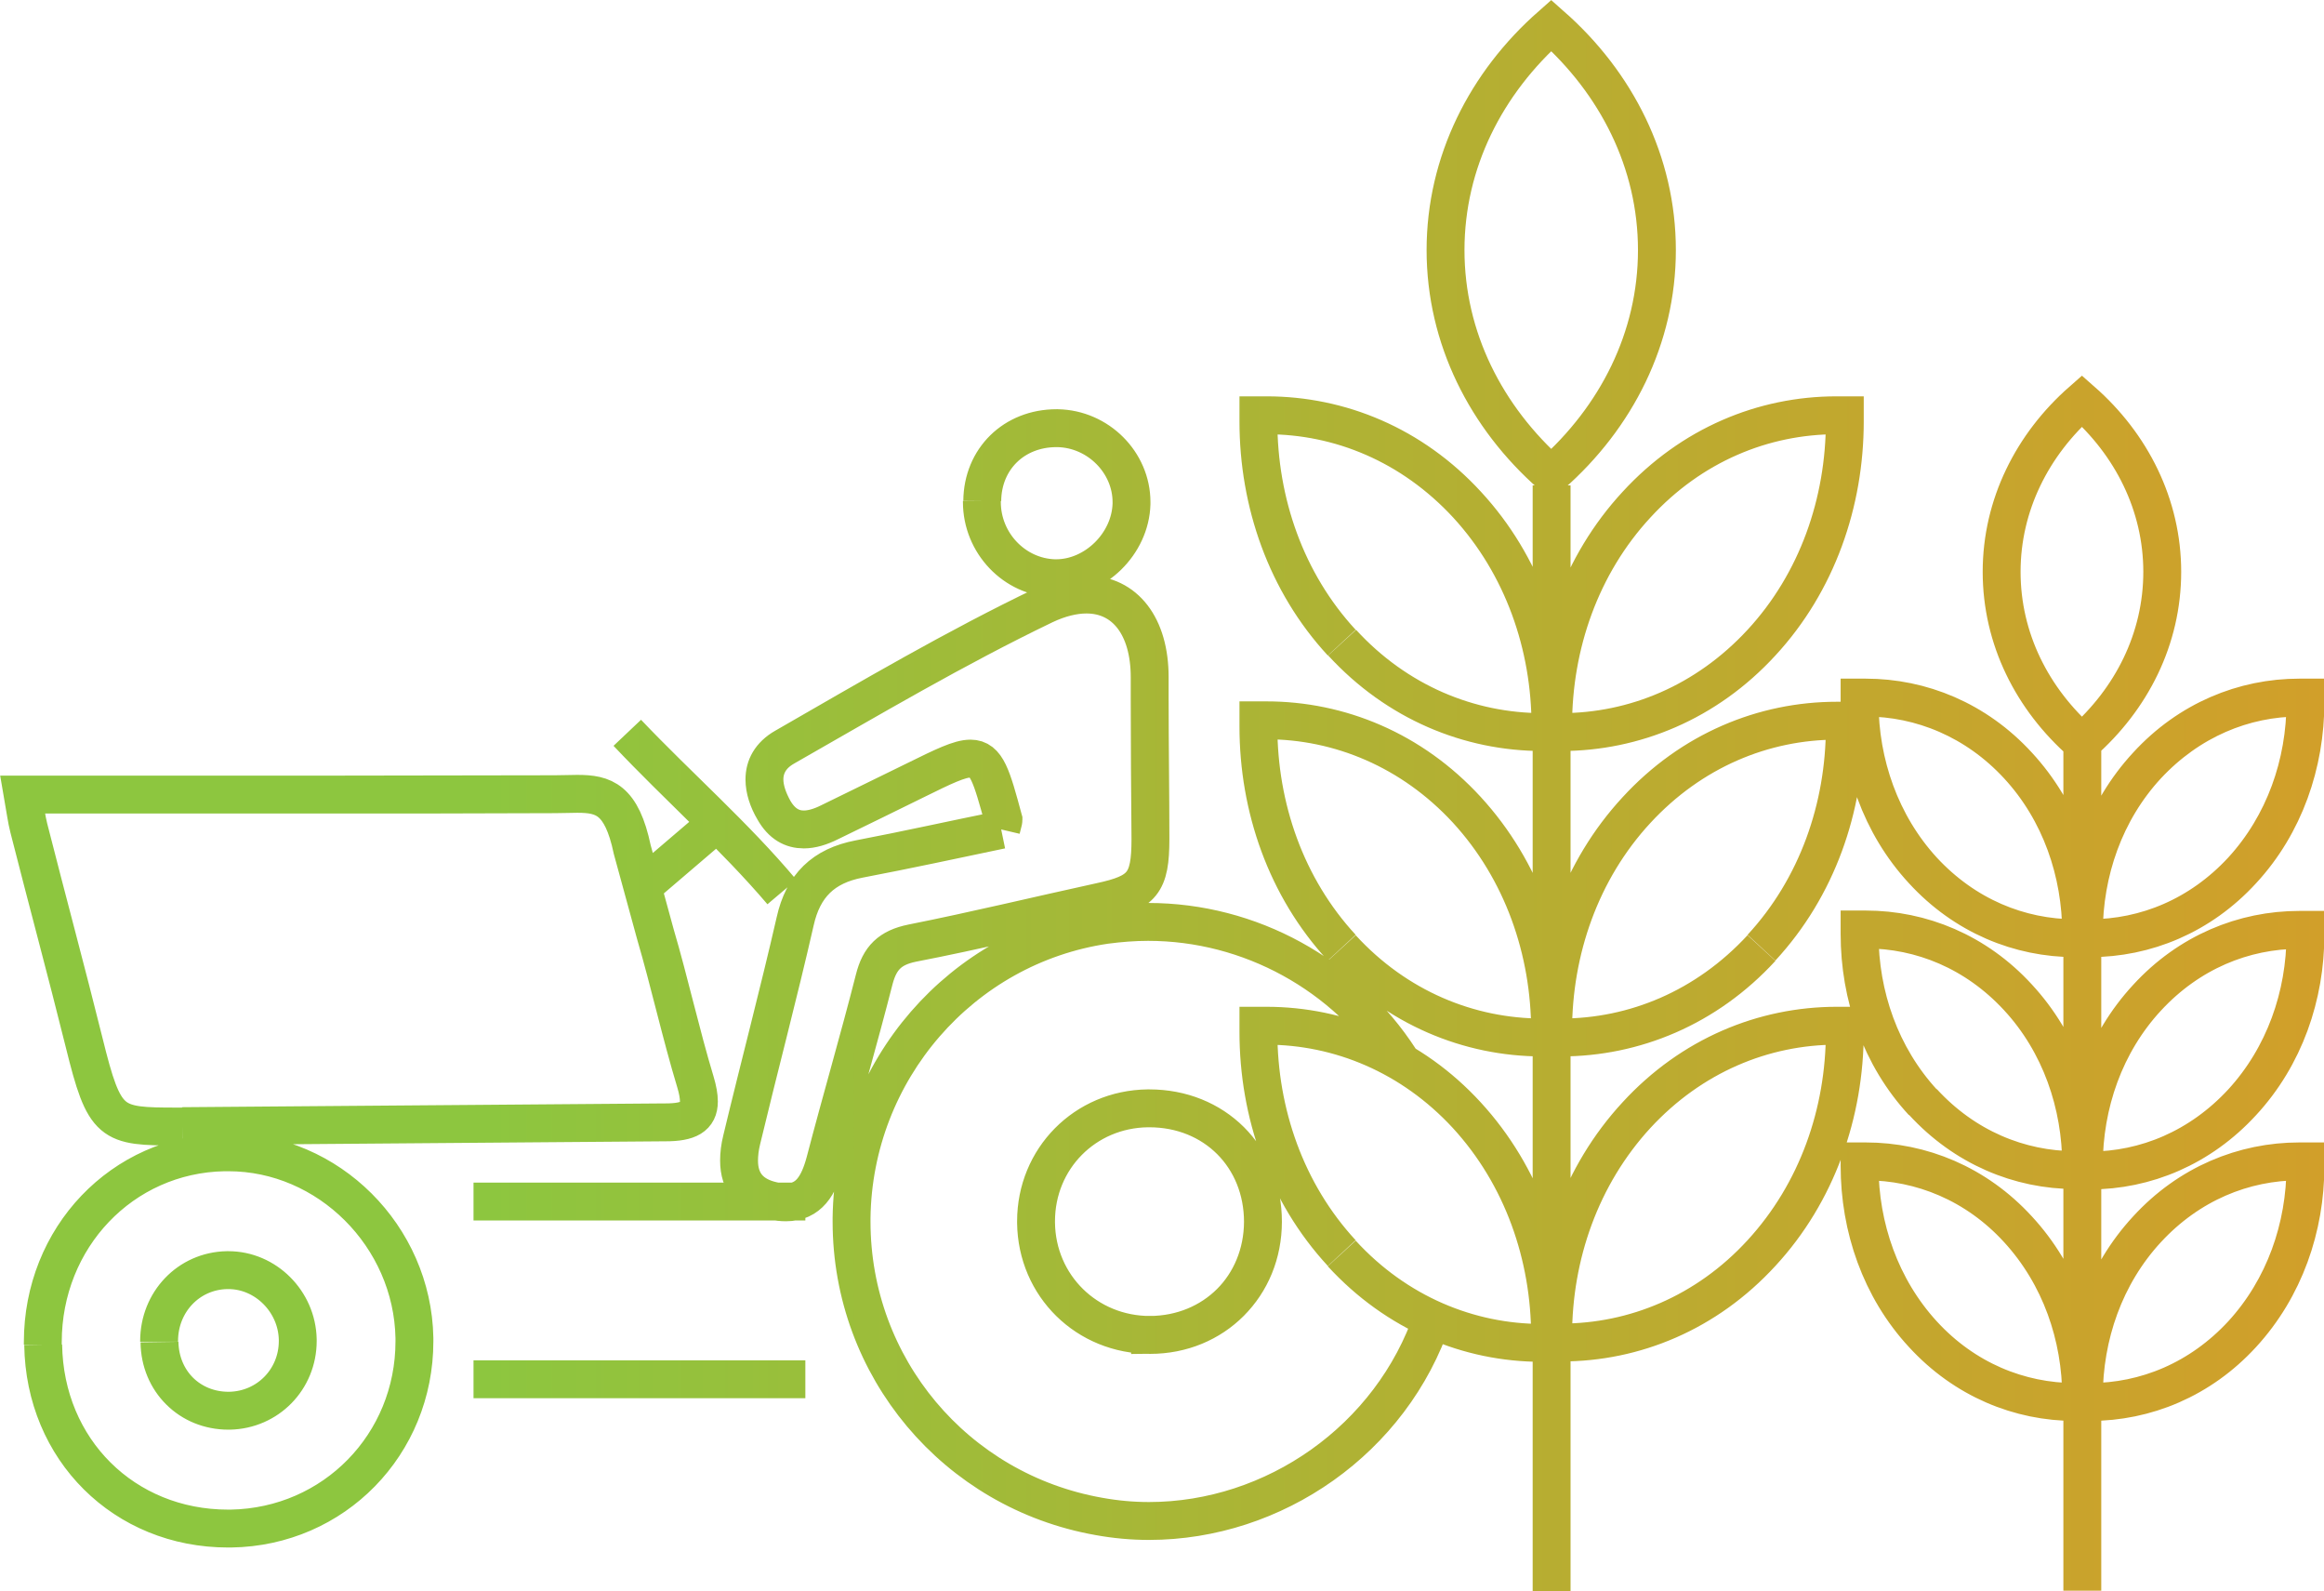 <?xml version="1.0" encoding="UTF-8"?> <svg xmlns="http://www.w3.org/2000/svg" xmlns:xlink="http://www.w3.org/1999/xlink" id="Layer_2" data-name="Layer 2" viewBox="0 0 61.35 41.99"><defs><style> .cls-1 { fill: none; stroke: url(#linear-gradient); stroke-miterlimit: 10; } </style><linearGradient id="linear-gradient" x1="0" y1="20.99" x2="61.35" y2="20.99" gradientUnits="userSpaceOnUse"><stop offset="0" stop-color="#8dc63f"></stop><stop offset=".21" stop-color="#8dc63f"></stop><stop offset=".71" stop-color="#bbab30"></stop><stop offset="1" stop-color="#d19f2a"></stop></linearGradient></defs><g id="Layer_1-2" data-name="Layer 1"><path class="cls-1" d="M12.5,36.4h8.76-8.76ZM18.73,21.89l-1.72,1.47h0l1.72-1.47h0ZM12.5,31.71h8.76-8.76ZM37.82,34.77c-1.08,3.22-4.18,5.37-7.49,5.37-.44,0-.88-.04-1.32-.12-3.79-.67-6.53-3.94-6.53-7.78,0-.03,0-.07,0-.1.05-3.89,2.9-7.17,6.7-7.73.38-.06.76-.08,1.13-.08,2.69,0,5.2,1.39,6.65,3.63h0c-1.45-2.24-3.95-3.63-6.65-3.63-.38,0-.75.03-1.13.08-3.8.56-6.65,3.85-6.7,7.73,0,.03,0,.07,0,.1,0,3.84,2.74,7.11,6.53,7.78.44.08.88.12,1.32.12,3.3,0,6.4-2.15,7.49-5.37h0ZM30.36,35.23h0c1.69,0,2.97-1.29,2.98-2.98h0c0-1.72-1.28-3-3-3-.01,0-.03,0-.04,0-1.66.02-2.95,1.33-2.95,2.98,0,.01,0,.03,0,.04.02,1.66,1.34,2.96,3.01,2.96,0,0,0,0,.01,0h0s0,0-.01,0c-1.67,0-2.99-1.29-3.01-2.96,0-.01,0-.03,0-.04,0-1.65,1.29-2.96,2.95-2.98.01,0,.03,0,.04,0,1.72,0,3,1.27,3,2.99h0c0,1.7-1.29,2.98-2.98,2.99h0ZM57.08,15.09h0c0-1.76-.81-3.36-2.12-4.51-1.31,1.15-2.12,2.75-2.12,4.51,0,1.77.81,3.36,2.12,4.51,1.31-1.15,2.12-2.74,2.12-4.51h0c0,1.77-.81,3.36-2.12,4.51-1.31-1.15-2.12-2.74-2.12-4.51,0-1.76.81-3.36,2.12-4.51,1.31,1.15,2.12,2.75,2.12,4.51h0ZM59.19,22.97h0c1.11-1.21,1.67-2.81,1.67-4.44,0-.04,0-.08,0-.12-.05,0-.11,0-.16,0-1.47,0-2.91.6-4.02,1.79-1.12,1.21-1.67,2.81-1.67,4.43,0,.04,0,.09,0,.13.05,0,.11,0,.16,0,1.47,0,2.91-.59,4.02-1.79h0c-1.1,1.2-2.55,1.79-4.02,1.79-.05,0-.11,0-.16,0,0-.04,0-.09,0-.13,0-1.62.55-3.22,1.67-4.43,1.1-1.2,2.55-1.79,4.02-1.79.05,0,.11,0,.16,0,0,.04,0,.08,0,.12,0,1.62-.55,3.23-1.67,4.44h0ZM59.19,29.09h0c1.11-1.21,1.67-2.81,1.67-4.43,0-.04,0-.08,0-.12-.05,0-.11,0-.16,0-1.47,0-2.91.59-4.02,1.79-1.12,1.21-1.67,2.81-1.67,4.43,0,.04,0,.09,0,.13.05,0,.11,0,.16,0,1.47,0,2.91-.6,4.02-1.8h0c-1.1,1.2-2.55,1.8-4.02,1.8-.05,0-.11,0-.16,0,0-.04,0-.09,0-.13,0-1.62.55-3.22,1.67-4.43,1.1-1.2,2.55-1.79,4.02-1.79.05,0,.11,0,.16,0,0,.04,0,.08,0,.12,0,1.62-.55,3.22-1.67,4.43h0ZM59.19,35.21h0c1.11-1.21,1.67-2.81,1.67-4.44,0-.04,0-.08,0-.12-.05,0-.11,0-.16,0-1.47,0-2.91.59-4.02,1.79-1.12,1.21-1.67,2.81-1.67,4.43,0,.04,0,.09,0,.13.05,0,.11,0,.16,0,1.47,0,2.91-.59,4.02-1.79h0c-1.1,1.2-2.55,1.79-4.02,1.79-.05,0-.11,0-.16,0,0-.04,0-.09,0-.13,0-1.62.55-3.22,1.67-4.43,1.1-1.2,2.55-1.79,4.02-1.79.05,0,.11,0,.16,0,0,.04,0,.08,0,.12,0,1.62-.55,3.22-1.67,4.44h0ZM50.76,22.97h0c-1.11-1.21-1.67-2.82-1.67-4.44,0-.04,0-.08,0-.12.05,0,.11,0,.16,0,1.47,0,2.92.6,4.02,1.79,1.12,1.21,1.67,2.82,1.67,4.44,0,.04,0,.08,0,.12-.05,0-.11,0-.16,0-1.47,0-2.91-.59-4.02-1.79h0c1.1,1.2,2.55,1.79,4.02,1.79.05,0,.11,0,.16,0,0-.04,0-.08,0-.12,0-1.63-.55-3.23-1.67-4.44-1.1-1.2-2.55-1.79-4.02-1.79-.05,0-.11,0-.16,0,0,.04,0,.08,0,.12,0,1.62.55,3.23,1.67,4.44h0ZM50.76,29.09h0c-1.11-1.21-1.67-2.81-1.67-4.44,0-.04,0-.08,0-.12.05,0,.11,0,.16,0,1.47,0,2.91.59,4.02,1.79,1.12,1.21,1.67,2.82,1.67,4.44,0,.04,0,.08,0,.12-.05,0-.11,0-.16,0-1.47,0-2.92-.6-4.02-1.8h0c1.1,1.2,2.55,1.8,4.02,1.8.05,0,.11,0,.16,0,0-.04,0-.08,0-.12,0-1.63-.55-3.23-1.67-4.44-1.1-1.2-2.55-1.79-4.02-1.79-.05,0-.11,0-.16,0,0,.04,0,.08,0,.12,0,1.62.55,3.23,1.67,4.44h0ZM50.76,35.21h0c-1.11-1.21-1.67-2.82-1.67-4.44,0-.04,0-.08,0-.12.05,0,.11,0,.16,0,1.47,0,2.92.59,4.02,1.79,1.12,1.22,1.67,2.82,1.67,4.44,0,.04,0,.08,0,.12-.05,0-.11,0-.16,0-1.47,0-2.92-.59-4.02-1.79h0c1.1,1.2,2.55,1.79,4.02,1.79.05,0,.11,0,.16,0,0-.04,0-.08,0-.12,0-1.63-.55-3.23-1.67-4.44-1.1-1.2-2.55-1.79-4.02-1.79-.05,0-.11,0-.16,0,0,.04,0,.08,0,.12,0,1.62.55,3.23,1.67,4.44h0ZM54.97,19.81v22.17h0v-22.17h0ZM43.74,6.6h0c0-2.32-1.07-4.42-2.79-5.93-1.72,1.52-2.79,3.61-2.79,5.93,0,2.32,1.07,4.42,2.79,5.93,1.72-1.52,2.79-3.61,2.79-5.93h0c0,2.32-1.07,4.42-2.79,5.93-1.72-1.52-2.79-3.61-2.79-5.93,0-2.32,1.07-4.42,2.79-5.93,1.72,1.52,2.79,3.61,2.79,5.93h0ZM46.5,16.96h0c1.47-1.59,2.2-3.7,2.2-5.84,0-.05,0-.11,0-.16-.07,0-.14,0-.22,0-1.93,0-3.83.78-5.28,2.36-1.47,1.59-2.2,3.7-2.2,5.83,0,.06,0,.11,0,.17.07,0,.14,0,.21,0,1.93,0,3.83-.78,5.29-2.36h0c-1.45,1.58-3.36,2.36-5.29,2.36-.07,0-.14,0-.21,0,0-.06,0-.11,0-.17,0-2.13.73-4.24,2.2-5.83,1.45-1.58,3.35-2.36,5.28-2.36.07,0,.14,0,.22,0,0,.05,0,.11,0,.16,0,2.14-.73,4.25-2.2,5.84h0ZM46.5,25.01h0c1.47-1.59,2.2-3.7,2.2-5.83,0-.05,0-.11,0-.16-.07,0-.14,0-.21,0-1.93,0-3.84.78-5.29,2.36-1.47,1.59-2.2,3.7-2.2,5.83,0,.06,0,.11,0,.17.07,0,.14,0,.21,0,1.93,0,3.83-.78,5.29-2.36h0c-1.45,1.58-3.36,2.36-5.29,2.36-.07,0-.14,0-.21,0,0-.06,0-.11,0-.17,0-2.14.73-4.24,2.2-5.83,1.45-1.57,3.35-2.36,5.29-2.36.07,0,.14,0,.21,0,0,.05,0,.11,0,.16,0,2.14-.73,4.24-2.2,5.83h0ZM46.5,33.07h0c1.47-1.59,2.2-3.7,2.2-5.84,0-.05,0-.11,0-.16-.07,0-.14,0-.21,0-1.93,0-3.84.78-5.29,2.36-1.47,1.6-2.2,3.7-2.2,5.83,0,.06,0,.11,0,.17.07,0,.14,0,.22,0,1.93,0,3.83-.78,5.28-2.36h0c-1.45,1.58-3.36,2.36-5.28,2.36-.07,0-.14,0-.22,0,0-.06,0-.11,0-.17,0-2.13.73-4.24,2.2-5.83,1.45-1.57,3.35-2.36,5.29-2.36.07,0,.14,0,.21,0,0,.05,0,.11,0,.16,0,2.14-.73,4.24-2.2,5.84h0ZM35.42,16.96h0c-1.47-1.59-2.2-3.7-2.2-5.84,0-.05,0-.11,0-.16.07,0,.14,0,.22,0,1.93,0,3.83.78,5.29,2.36,1.47,1.6,2.2,3.71,2.2,5.84,0,.05,0,.1,0,.16-.07,0-.14,0-.21,0-1.93,0-3.84-.78-5.29-2.36h0c1.45,1.58,3.36,2.36,5.29,2.36.07,0,.14,0,.21,0,0-.05,0-.1,0-.16,0-2.14-.73-4.25-2.2-5.84-1.45-1.58-3.36-2.36-5.29-2.36-.07,0-.14,0-.22,0,0,.05,0,.11,0,.16,0,2.14.73,4.25,2.2,5.84h0ZM35.42,25.01h0c-1.47-1.59-2.2-3.7-2.2-5.84,0-.05,0-.11,0-.16.07,0,.14,0,.21,0,1.93,0,3.84.78,5.29,2.36,1.47,1.6,2.2,3.71,2.2,5.85,0,.05,0,.1,0,.16-.07,0-.14,0-.21,0-1.93,0-3.84-.78-5.29-2.36h0c1.45,1.58,3.36,2.36,5.29,2.36.07,0,.14,0,.21,0,0-.05,0-.1,0-.16,0-2.14-.73-4.25-2.2-5.85-1.45-1.57-3.36-2.36-5.29-2.36-.07,0-.14,0-.21,0,0,.05,0,.11,0,.16,0,2.14.73,4.25,2.2,5.84h0ZM35.42,33.07h0c-1.47-1.59-2.2-3.7-2.2-5.84,0-.05,0-.11,0-.16.07,0,.14,0,.21,0,1.93,0,3.84.78,5.29,2.36,1.47,1.6,2.2,3.71,2.2,5.85,0,.05,0,.1,0,.16-.07,0-.15,0-.22,0-1.93,0-3.83-.78-5.28-2.36h0c1.45,1.58,3.36,2.36,5.28,2.36.07,0,.15,0,.22,0,0-.05,0-.1,0-.16,0-2.14-.73-4.25-2.2-5.85-1.45-1.57-3.36-2.36-5.29-2.36-.07,0-.14,0-.21,0,0,.05,0,.11,0,.16,0,2.14.73,4.25,2.2,5.84h0ZM40.96,12.81v29.18h0V12.81h0ZM25.93,13.22h0c.01-1.11.84-1.92,1.96-1.92.01,0,.02,0,.03,0,1.07.02,1.95.91,1.95,1.95,0,.02,0,.03,0,.05-.03,1.05-.96,1.96-1.99,1.96-.01,0-.03,0-.04,0-1.06-.02-1.92-.93-1.92-2.01,0,0,0-.02,0-.03h0s0,.02,0,.03c0,1.08.86,1.98,1.92,2.01.01,0,.03,0,.04,0,1.03,0,1.96-.91,1.99-1.96,0-.02,0-.03,0-.05,0-1.05-.88-1.93-1.95-1.95-.01,0-.02,0-.03,0-1.12,0-1.95.81-1.96,1.92h0ZM25.93,13.22c.01-1.11.84-1.92,1.96-1.92.01,0,.02,0,.03,0,1.07.02,1.95.91,1.95,1.95,0,.02,0,.03,0,.05-.03,1.05-.96,1.96-1.99,1.96-.01,0-.03,0-.04,0-1.06-.02-1.92-.93-1.92-2.01,0,0,0-.02,0-.03h0s0,.02,0,.03c0,1.08.86,1.98,1.92,2.01.01,0,.03,0,.04,0,1.03,0,1.96-.91,1.99-1.96,0-.02,0-.03,0-.05,0-1.05-.88-1.93-1.95-1.95-.01,0-.02,0-.03,0-1.12,0-1.95.81-1.96,1.92h0ZM26.43,21.89h0c.04-.17.06-.22.06-.25,0,0,0,0,0-.01-.32-1.15-.44-1.61-.87-1.61-.29,0-.72.21-1.43.56-.76.37-1.53.75-2.29,1.12-.24.12-.47.19-.68.19-.31,0-.58-.15-.79-.51-.15-.27-.25-.55-.25-.81,0-.33.15-.63.53-.85,2.26-1.3,4.52-2.63,6.86-3.75.4-.19.77-.28,1.11-.28,1.02,0,1.67.84,1.67,2.18,0,0,0,.01,0,.02,0,.18,0,.36,0,.54,0,1.24.01,2.47.02,3.71,0,0,0,0,0,0,0,1.17-.21,1.42-1.33,1.66-1.66.37-3.3.77-4.96,1.09-.58.12-.85.39-1,.95-.41,1.61-.88,3.21-1.3,4.82-.16.63-.43,1.07-1.03,1.07-.11,0-.22-.01-.35-.04-.59-.13-.89-.49-.89-1.06,0-.16.02-.35.07-.55.46-1.92.97-3.84,1.41-5.76.21-.95.75-1.47,1.69-1.65,1.26-.24,2.51-.52,3.75-.77h0c-1.24.26-2.49.53-3.75.77-.94.18-1.48.7-1.69,1.65-.44,1.93-.95,3.84-1.41,5.76-.05.2-.07.38-.07.55,0,.58.3.93.89,1.06.13.03.24.04.35.04.6,0,.86-.44,1.03-1.07.42-1.61.89-3.21,1.3-4.82.14-.56.41-.83,1-.95,1.66-.33,3.31-.73,4.96-1.09,1.12-.24,1.33-.49,1.33-1.66,0,0,0,0,0,0,0-1.24-.02-2.48-.02-3.71,0-.18,0-.36,0-.54,0,0,0-.01,0-.02,0-1.34-.65-2.18-1.67-2.18-.33,0-.71.09-1.11.28-2.35,1.13-4.6,2.46-6.86,3.75-.37.21-.53.52-.53.85,0,.26.09.54.25.81.21.37.48.51.79.51.21,0,.44-.07.68-.19.76-.37,1.52-.74,2.29-1.12.71-.35,1.14-.56,1.43-.56.43,0,.56.46.87,1.61,0,0,0,0,0,.01,0,.03-.02.08-.06.25h0ZM26.43,21.89c.04-.17.06-.22.06-.25,0,0,0,0,0-.01-.32-1.15-.44-1.61-.87-1.61-.29,0-.72.21-1.43.56-.76.37-1.53.75-2.29,1.12-.24.12-.47.19-.68.19-.31,0-.58-.15-.79-.51-.15-.27-.25-.55-.25-.81,0-.33.15-.63.53-.85,2.26-1.3,4.52-2.63,6.86-3.75.4-.19.77-.28,1.11-.28,1.02,0,1.67.84,1.67,2.18,0,0,0,.01,0,.02,0,.18,0,.36,0,.54,0,1.24.01,2.47.02,3.71,0,0,0,0,0,0,0,1.17-.21,1.42-1.33,1.66-1.66.37-3.3.77-4.96,1.09-.58.12-.85.39-1,.95-.41,1.61-.88,3.21-1.3,4.82-.16.63-.43,1.07-1.03,1.07-.11,0-.22-.01-.35-.04-.59-.13-.89-.49-.89-1.06,0-.16.02-.35.07-.55.46-1.92.97-3.84,1.41-5.76.21-.95.75-1.47,1.69-1.65,1.26-.24,2.51-.52,3.75-.77h0c-1.24.26-2.49.53-3.75.77-.94.18-1.48.7-1.69,1.65-.44,1.93-.95,3.84-1.41,5.76-.05.2-.07.38-.07.55,0,.58.3.93.89,1.06.13.03.24.04.35.04.6,0,.86-.44,1.03-1.07.42-1.61.89-3.21,1.3-4.82.14-.56.41-.83,1-.95,1.66-.33,3.31-.73,4.96-1.09,1.12-.24,1.33-.49,1.33-1.66,0,0,0,0,0,0,0-1.24-.02-2.48-.02-3.71,0-.18,0-.36,0-.54,0,0,0-.01,0-.02,0-1.34-.65-2.18-1.67-2.18-.33,0-.71.09-1.11.28-2.35,1.13-4.6,2.46-6.86,3.75-.37.21-.53.52-.53.85,0,.26.09.54.25.81.21.37.48.51.79.51.21,0,.44-.07.68-.19.76-.37,1.52-.74,2.29-1.12.71-.35,1.14-.56,1.43-.56.43,0,.56.46.87,1.61,0,0,0,0,0,.01,0,.03-.02.08-.06.25h0ZM16.56,19.34c1.35,1.42,2.83,2.71,4.08,4.2h0c-1.26-1.48-2.74-2.78-4.08-4.2h0ZM4.81,29.73h0s-.09,0-.13,0c-1.76,0-1.92-.03-2.46-2.22-.47-1.89-.98-3.77-1.46-5.66-.06-.23-.09-.48-.16-.88h1.1c2.22,0,4.44,0,6.66,0,2.09,0,4.19,0,6.28-.01.22,0,.42-.01.6-.01.7,0,1.17.14,1.45,1.47l.61,2.23c.38,1.3.67,2.62,1.06,3.91.06.2.09.37.09.51,0,.4-.27.55-.88.55,0,0-.02,0-.03,0l-12.73.1h0l12.73-.1s.02,0,.03,0c.61,0,.88-.15.88-.55,0-.14-.03-.31-.09-.51-.39-1.29-.68-2.62-1.06-3.91l-.61-2.23c-.28-1.33-.76-1.47-1.45-1.47-.18,0-.39.01-.6.01-2.09,0-4.19.01-6.28.01-2.22,0-4.44,0-6.66,0H.6c.07.4.1.64.16.88.48,1.89.99,3.77,1.46,5.66.54,2.19.7,2.22,2.46,2.22.04,0,.09,0,.13,0h0ZM1.14,35.49c.04,2.77,2.14,4.85,4.88,4.85.03,0,.05,0,.08,0,2.72-.05,4.84-2.23,4.84-4.94,0-.03,0-.06,0-.09-.05-2.69-2.27-4.9-4.91-4.9-.04,0-.07,0-.11,0-2.7.05-4.79,2.26-4.79,5.01,0,.02,0,.05,0,.07h0s0-.05,0-.07c0-2.76,2.09-4.96,4.79-5.01.04,0,.07,0,.11,0,2.63,0,4.86,2.21,4.91,4.9,0,.03,0,.06,0,.09,0,2.72-2.12,4.9-4.84,4.94-.03,0-.05,0-.08,0-2.74,0-4.84-2.08-4.88-4.85h0ZM4.21,35.42h0c.01,1.03.8,1.81,1.82,1.81.01,0,.02,0,.03,0,1.01-.02,1.8-.83,1.8-1.84,0-.01,0-.02,0-.04-.02-1-.85-1.83-1.83-1.83-.01,0-.03,0-.04,0-1.01.02-1.79.84-1.79,1.87,0,0,0,.01,0,.02h0s0-.01,0-.02c0-1.03.78-1.85,1.79-1.87.01,0,.03,0,.04,0,.98,0,1.81.82,1.83,1.83,0,.01,0,.02,0,.04,0,1.01-.79,1.82-1.8,1.84-.01,0-.02,0-.03,0-1.02,0-1.8-.77-1.82-1.81h0ZM30.36,35.23c1.69,0,2.97-1.29,2.98-2.98h0c0-1.72-1.28-3-3-3-.01,0-.03,0-.04,0-1.66.02-2.95,1.33-2.95,2.98,0,.01,0,.03,0,.04.02,1.66,1.34,2.96,3.01,2.96,0,0,0,0,.01,0h0s0,0-.01,0c-1.67,0-2.99-1.29-3.01-2.96,0-.01,0-.03,0-.04,0-1.65,1.29-2.96,2.95-2.98.01,0,.03,0,.04,0,1.72,0,3,1.27,3,2.99h0c0,1.7-1.29,2.98-2.98,2.99h0Z"></path></g></svg> 